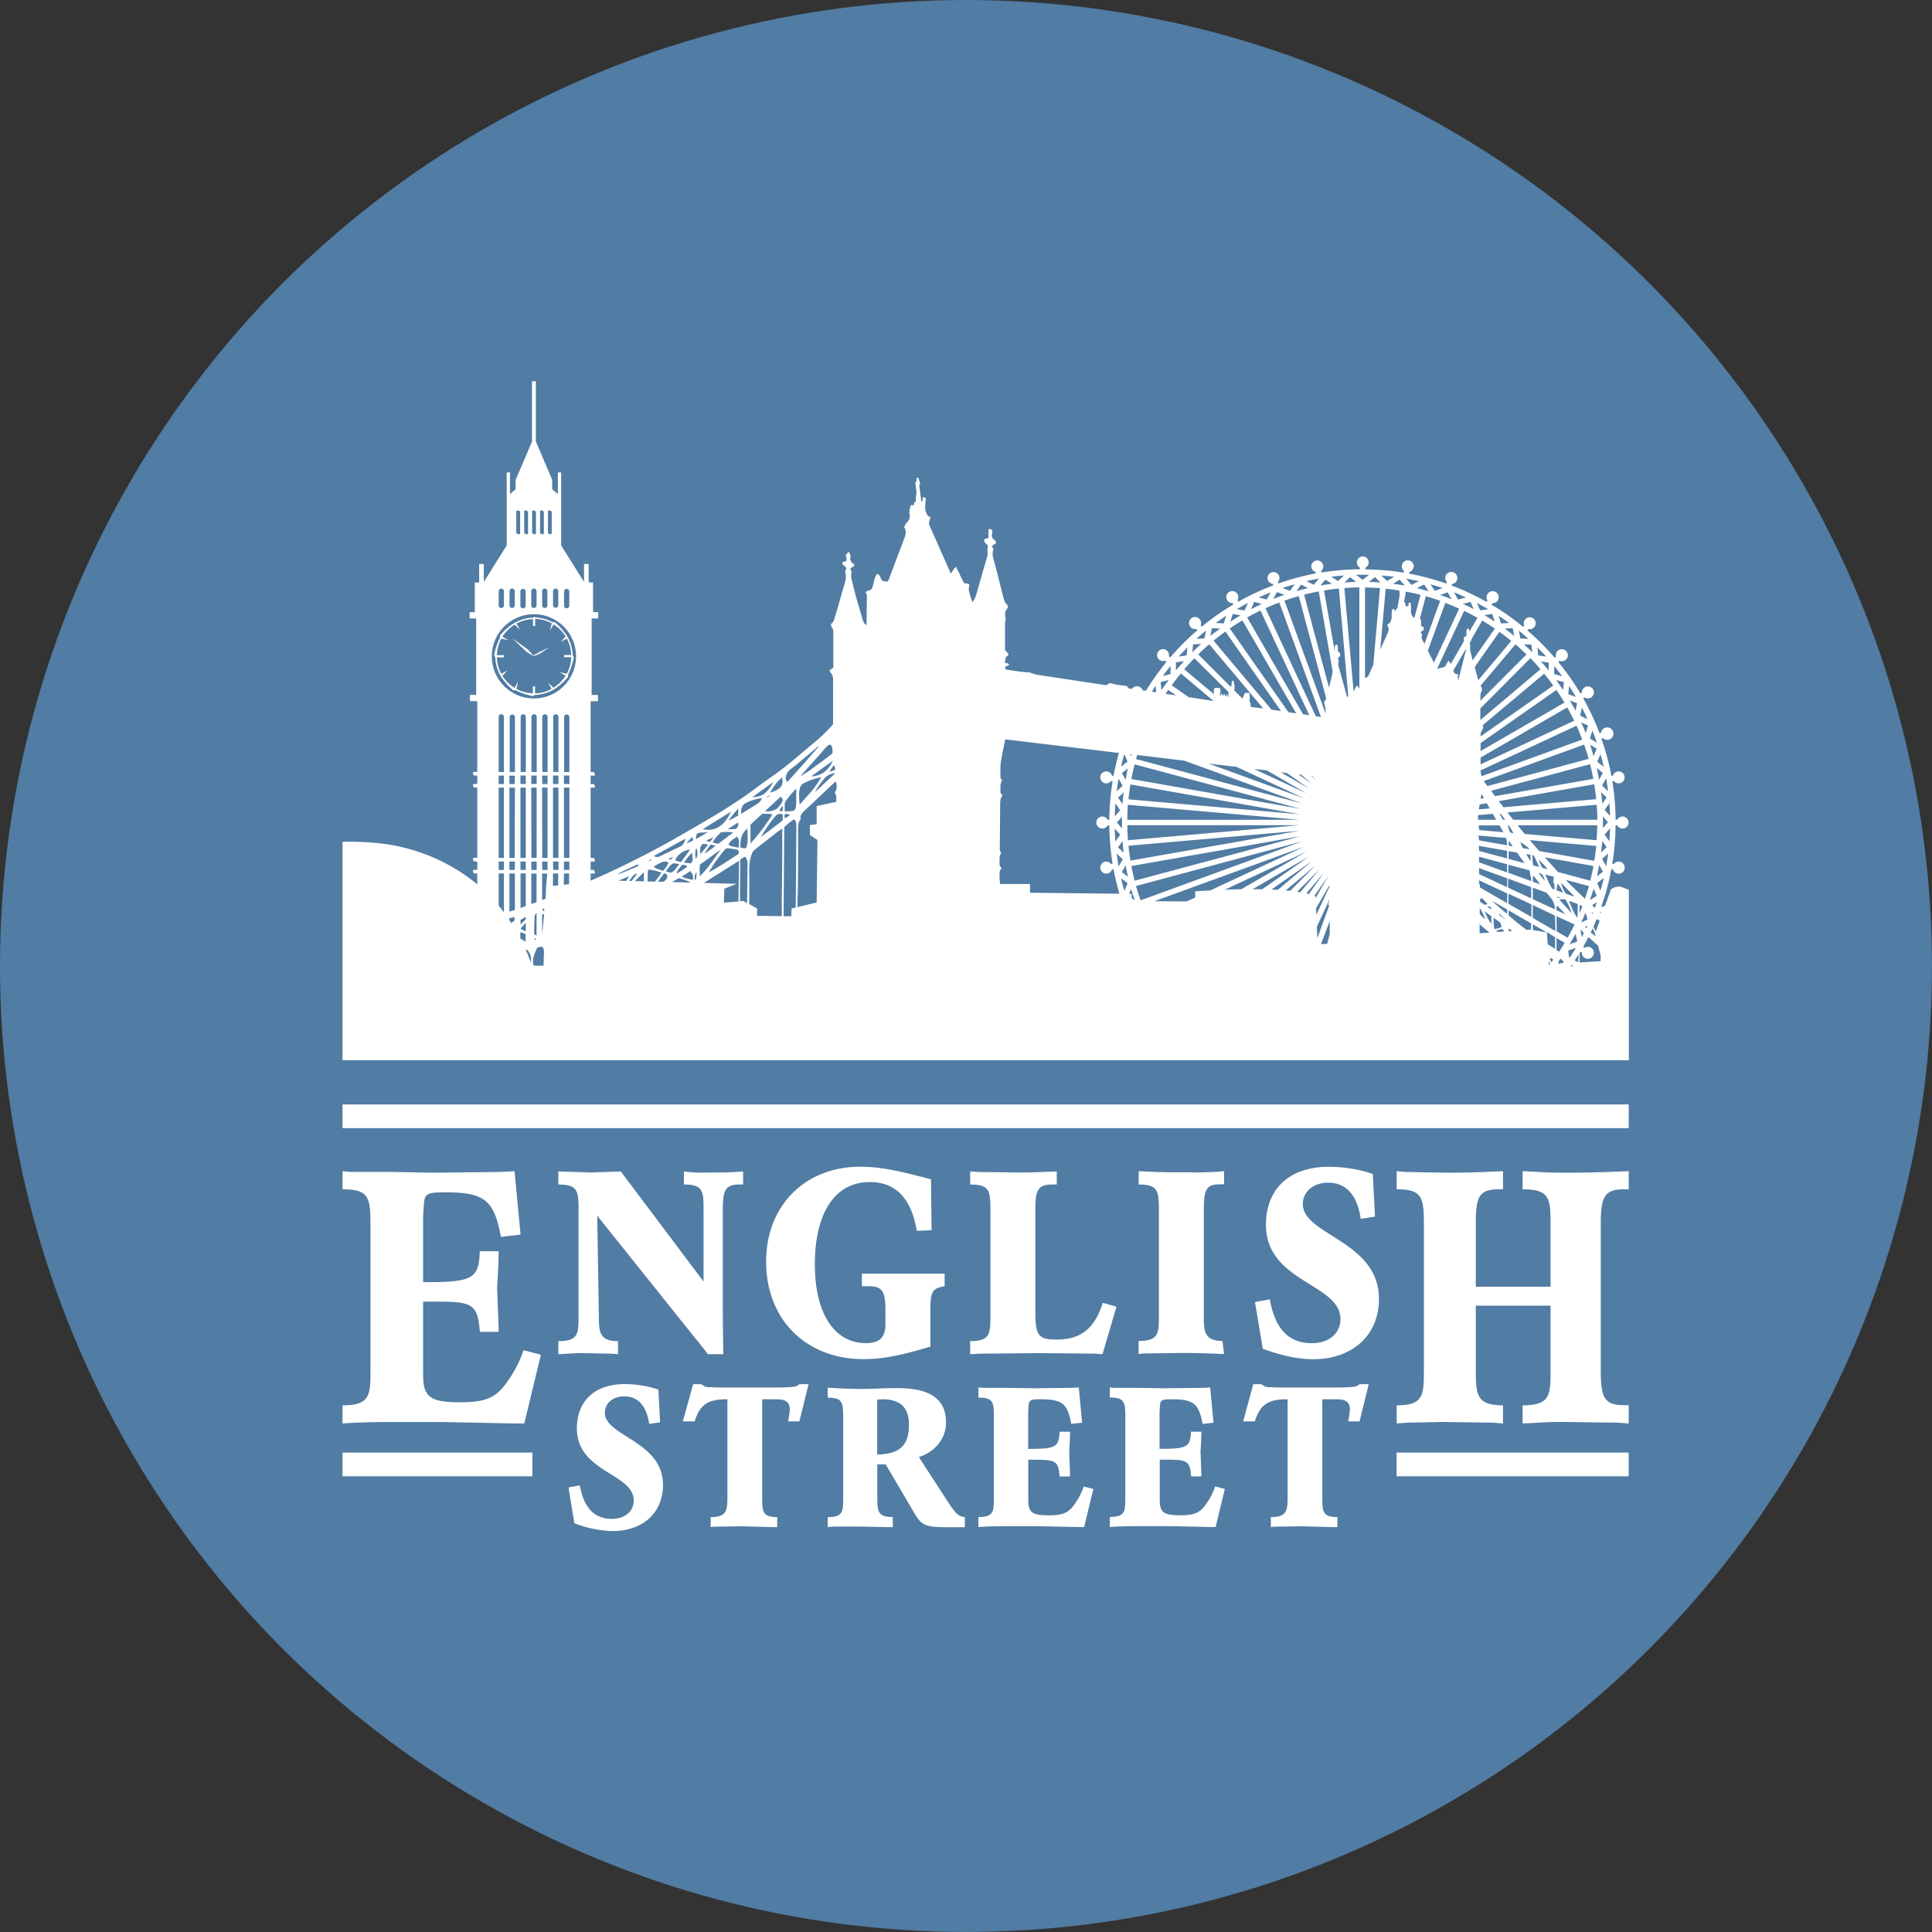 <?xml version="1.0" encoding="UTF-8"?> <svg xmlns="http://www.w3.org/2000/svg" viewBox="0 0 590.41 590.41"><rect x="0" y="0" width="590.41" height="590.41" fill="#333333" stroke="none"/> <defs> <style>.cls-1{fill:#517ca3;}.cls-2,.cls-3{fill:#fff;}.cls-3{fill-rule:evenodd;}</style> </defs> <title>Ресурс 1</title> <g id="Слой_2" data-name="Слой 2"> <g id="Слой_1-2" data-name="Слой 1"> <circle class="cls-1" cx="295.2" cy="295.2" r="295.2"></circle> <g id="Слой_1-2-2" data-name="Слой 1-2"> <g id="Слой_1-2-2-2" data-name="Слой 1-2-2"> <path class="cls-2" d="M152.39,276.79c.55.66,1.09,1.34,1.61,2V266.93h-1.61Zm3.28,4.43.57.86,1-.76v-1.13l-1.61.43Zm3.34,5.61,1.59.93v-2.38c-.54-.19-1.07-.35-1.59-.49Zm1.66,3.44q.84,1.89,1.59,3.84a6.36,6.36,0,0,0,0-1.51,4.66,4.66,0,0,0-1.15-2.34Zm5.43,4.82.15-4.56a3.91,3.91,0,0,0-.4-1.13,1.72,1.72,0,0,0-.9,0l-.74.19a15.16,15.16,0,0,0-1.08,2.6,5.21,5.21,0,0,0-.07,2.85,11.06,11.06,0,0,0,1.52.08Zm.65-20.48.12-3.65.37-4h-1.57v8.1Zm2.22-3.88,1.61-.17v-3.63H169Zm3.32-.35,1.61-.17v-3.28h-1.56ZM189,269.13l2.35.06a12.37,12.37,0,0,0,.86-1.39Zm3.2.08H193c.58-.68,1.17-1.44,1.76-2.28a2.2,2.2,0,0,0-1.34.74l-.85,1.11Zm1.81.05,2.76.07v-2.75c-.92.84-1.84,1.74-2.72,2.68Zm3.83.1,2.29.06a20.56,20.56,0,0,0,2-2.73,12.88,12.88,0,0,0-1.82-.59l-1.82-.38a.72.72,0,0,0-.52.71L197.9,269Zm3.21.09h1.73c.9-.67,1.42-1.28,1-2.28l-.85-.3a16.21,16.21,0,0,1-1.34,1.75Zm4.33.11,5.69.15a9.37,9.37,0,0,0-1.71-.76l-1.93-.59Zm9.74.26,10,.26-3.75,1.5-.18,4.24,4.48-.31q.11-8.58.19-12.48Zm11,5.59,1-.09,1.18.65.14-11.8a3.76,3.76,0,0,0-.67-2.38,4,4,0,0,0-.78.37l-.78.52Zm2.75.85,2.53,1.37-.06,2.25,7.57.09v-1.89c0-2.94,0-5.68.07-8.24l.07-8.2v-8.43A27,27,0,0,0,236.6,255l-2.26,1.78c-.85.62-2.07,1.58-3.68,2.89a2.69,2.69,0,0,0-.93,1.38,11.63,11.63,0,0,0-.67,2.78c-.07.72-.11,1.67-.11,2.86q.09,3.24,0,9.57ZM239.46,280h2.36l.07-2.37,1.29-.31.19-25.29a2.68,2.68,0,0,0-.67-1.67,17,17,0,0,0-1.56,1.11l-1.47,1.25Zm4.21-2.78,5.89-1.44.25-19.09-2.31-1.5v-3.06l2.06-.25v-5.55l6-1.29V243.9a3.08,3.08,0,0,0-.48-1.75,2.35,2.35,0,0,0,.59-1.64c0-.92,0-1.46-.41-1.63l-9.54,9a4.57,4.57,0,0,0-.9,1.11,2.36,2.36,0,0,0-.14,1.41,2.44,2.44,0,0,0-.64,1.23,9,9,0,0,0-.14,1.37q0,14.14-.08,18.19Zm214,7.6,2-.17-.47-.72a2.82,2.82,0,0,0-1,.15l-1,.41Zm-292-7.09.48.75c.14-.13.21-.27.14-.82Zm0,1.52v6.28l.62-6Zm-1.7,6.56V279a1.65,1.65,0,0,0-.61,1.1l-.11,2.71v2.67a1.4,1.4,0,0,0,.73.36Zm0-10.13v-8.73h-1.61v9.33Zm-1.57,4.76v0Zm-1.73,4.19V282c-.5.51-1,1.09-1.59,1.73a3.66,3.66,0,0,0,1.5.81Zm-1.59-17.68v10.52l1.59-.57v-10Zm-1.73,11.13V266.93h-1.68V278.6Zm5.82-64.64a12.87,12.87,0,1,0-12.87-12.91,12.87,12.87,0,0,0,12.87,12.91Zm-10.78,49.84v2.57H154v-2.57Zm0-22.58v21.48H154V240.68Zm0-3.67v2.57H154V237Zm0-17.94v16.84H154V219.07a.8.8,0,0,0-.8-.8h0a.8.8,0,0,0-.8.8h0Zm20,16.84H174V219.07a.81.81,0,0,0-1.61,0Zm1.61,3.67V237h-1.66v2.57Zm0,22.58V240.68h-1.66v21.48Zm0,3.67v-2.57h-1.66v2.57Zm-16.63-2.57h-1.7v2.57h1.61Zm0-22.58h-1.7v21.48h1.61Zm0-3.67h-1.7v2.57h1.61Zm0-1.1V219.07a.81.81,0,0,0-1.61,0v16.84Zm3.32,0V219.07a.79.79,0,0,0-.78-.8h0a.8.8,0,0,0-.8.8h0v16.84Zm3.34,0V219.07a.81.81,0,0,0-1.62,0v16.84Zm3.31,0V219.07a.8.8,0,0,0-.8-.8h0a.81.81,0,0,0-.81.79h0v16.85Zm1.73,29.92h1.6v-2.57H169Zm-8.4-2.57h-1.62v2.57h1.62Zm0-22.58h-1.62v21.48h1.62Zm0-1.1V237h-1.62v2.57Zm3.34,0V237h-1.65v2.57Zm1.7,0h1.61V237h-1.65Zm0,22.58h1.61V240.68h-1.65Zm0,3.67h1.61v-2.57h-1.65Zm-3.32-3.67H164V240.68h-1.65Zm1.62,1.1h-1.65v2.57H164Zm6.65-1.1V240.68H169v21.48Zm0-22.58V237H169v2.57Zm0-3.67V219.07a.82.82,0,0,0-.81-.8.8.8,0,0,0-.8.8h0v16.84Zm-11.71-73v-6.6c-.9-.59-1.17-.33-1.17,0v6.6c.89.6,1.14.3,1.14,0Zm9.66,0v-6.6c-.9-.59-1.16-.33-1.16,0v6.6c.87.6,1.13.3,1.13,0Zm-2.41,0v-6.6c-.91-.59-1.16-.33-1.16,0v6.6c.86.6,1.13.3,1.13,0Zm-2.41,0v-6.6c-.91-.59-1.17-.33-1.17,0v6.6c.87.6,1.14.3,1.14,0Zm-2.42,0v-6.6c-.9-.59-1.17-.33-1.17,0v6.6c.88.6,1.14.3,1.14,0Zm11,22.07a.81.81,0,1,0,1.61.18.54.54,0,0,0,0-.18v-4.33a.81.81,0,0,0-1.61,0ZM169,185a.81.81,0,0,0,1.61,0h0v-4.33a.8.8,0,0,0-.8-.8h0a.82.82,0,0,0-.81.8Zm-3.32,0a.8.8,0,0,0,.8.8.79.79,0,0,0,.8-.79h0v-4.33a.8.8,0,0,0-1.6,0Zm-3.33,0a.81.81,0,0,0,1.62,0h0v-4.33a.81.81,0,0,0-1.62,0Zm-3.32,0a.81.81,0,1,0,1.61.18.54.54,0,0,0,0-.18v-4.33a.81.81,0,0,0-1.61,0Zm-3.32,0a.8.8,0,1,0,1.6,0h0v-4.33a.8.8,0,0,0-1.6,0Zm-3.33,0a.8.8,0,0,0,.79.81h0A.81.81,0,0,0,154,185v-4.33a.8.8,0,0,0-.8-.8h0a.8.8,0,0,0-.8.8ZM452.2,277.51v1.82q.12.09.78.81a2.79,2.79,0,0,0,.89.75A14,14,0,0,0,452.2,277.51Zm20-8.28-.63-1.52a1.78,1.78,0,0,0-1.3-1,9.28,9.28,0,0,0,1.94,2.5Zm5.31,5.57a3,3,0,0,0-.93.19l3.71,4.12a16.9,16.9,0,0,0-.81-2.19l-1-2a3.72,3.72,0,0,0-1-.14ZM235.44,243a2.43,2.43,0,0,0-1.19.71C234.52,243.73,234.78,243.59,235.44,243Zm-2.6.9a14.21,14.21,0,0,0-5,1.55,2.24,2.24,0,0,0-1.15,1.34,6.62,6.62,0,0,0-.22,1.93l4.86-3A3.6,3.6,0,0,0,232.84,243.94Zm2.52-1.71a7,7,0,0,0,3.31-1.72,3.57,3.57,0,0,0,.29-2.89,16,16,0,0,0-2,2.11A16.83,16.83,0,0,0,235.36,242.23Zm-1.78.37a10.39,10.39,0,0,0,2.71-3.56l-6.35,4.6A7.06,7.06,0,0,0,233.58,242.6Zm-8.06,9.91a1.43,1.43,0,0,0,0-1.11l-3.19,2.11,2.53-.14A2.64,2.64,0,0,0,225.52,252.51Zm.08-3.27v-2.08a29.06,29.06,0,0,0-2.93,3.61,11.18,11.18,0,0,0,1.56-.75Zm13.62-4.73-.59-1.07-4.83,4.49a5.44,5.44,0,0,0,3.38-.6A6.07,6.07,0,0,0,239.22,244.51Zm-.14,3.42a1.14,1.14,0,0,0,.14-.75v-.89a2.28,2.28,0,0,0-.63.75l-.4.78a1.51,1.51,0,0,0,.89.09Zm.11,1a1.9,1.9,0,0,0-2.16.44,41.65,41.65,0,0,0-4.49,6.46l6.57-5a3.7,3.7,0,0,0,.11-1Zm-4.72-.19h-1.56L229.35,252v5.79a65.56,65.56,0,0,0,6.68-8.87,5.11,5.11,0,0,0-1.56-.21Zm-8.65,8-.59-1.08a14.9,14.9,0,0,1-1.52,1.08,3.12,3.12,0,0,0-1.08,1.48,4.89,4.89,0,0,0,1.52.56l1.56.3a5.28,5.28,0,0,0,.11-1.19Zm.45,2.26a3.46,3.46,0,0,0,1.74.22,9.52,9.52,0,0,0,.49-3l-.12-3a5.56,5.56,0,0,0-1.78,2.64,9.68,9.68,0,0,0-.33,3.12Zm-.6,2c.18-.35.2-.69-.22-1.23a8.76,8.76,0,0,0-1.37-.29l-1.38-.19a1.26,1.26,0,0,0-1.15.33,45.56,45.56,0,0,0-4.94,7c1.32-.7,2.85-1.6,4.61-2.71Zm-3.93-10.13a19.61,19.61,0,0,0,1.67-2.79l-8.69,5.35a9.56,9.56,0,0,0,2.38.18,6,6,0,0,0,2.11-.63,7.42,7.42,0,0,0,2.53-2.16Zm-3.68,5-2.34,1.07,1.23.41Zm2.16-1.41-1.34,1.41a10.7,10.7,0,0,0-1.12,1.63,7.81,7.81,0,0,0,1.79.37l4.49-3.41a8.38,8.38,0,0,0-2-.19,14,14,0,0,0-1.82.15Zm-3.16,5.27,1.6-1.23-1.41-.37a13.34,13.34,0,0,0-1.9,2.75,18,18,0,0,0,1.71-1.19Zm3.19-.08-6.35,4.61a19.24,19.24,0,0,0,0,3.56,40.37,40.37,0,0,0,3.38-4Zm-8.5-2.74a1,1,0,0,0-.26-1,5.3,5.3,0,0,0-.82.82l-.92,1a4.64,4.64,0,0,0,1.15-.41ZM212.9,255a3.37,3.37,0,0,0-.22,1.44l3.64-2.15-2.53.19a1.26,1.26,0,0,0-.89.48ZM214,259.1a8.53,8.53,0,0,0,0,1.89,17.31,17.31,0,0,0,1.19-1.38l1.19-1.44a3.33,3.33,0,0,0-1.68-.23,2.8,2.8,0,0,0-.7,1.12Zm-2.31,3.17a6.24,6.24,0,0,1-.11-1.67,9.93,9.93,0,0,0-1.38,1.37L209,263.61l2.11.22A1.83,1.83,0,0,0,211.67,262.27Zm1,.08a2.3,2.3,0,0,0,.45-1.41,4.1,4.1,0,0,0-.37-1.82,6.11,6.11,0,0,0-.15,3.23Zm-11.17-.6c2.42-1.19,4.56-2.21,6.42-3.08a2.11,2.11,0,0,0,1-1,6,6,0,0,0,.52-1.38l-9.62,5.27a1.5,1.5,0,0,0,.9.34,1.24,1.24,0,0,0,.71-.15Zm4.23.11a6.21,6.21,0,0,0-.82.3l-.74.41a1,1,0,0,0,.93,0,1.72,1.72,0,0,0,.57-.71Zm5.24-2.3a6.06,6.06,0,0,0-2.79,1.08,5.3,5.3,0,0,0-1.86,2.15,3.85,3.85,0,0,0,.71.41,8.59,8.59,0,0,0,1.11.19c.58-.8,1.53-2.07,2.76-3.83Zm39.35-31.51c-.2,0-.38,0-1,.63l-3.79,3.19c-1.53,1.29-2.81,2.33-3.86,3.12a3.84,3.84,0,0,0-1.41,1.89,2.13,2.13,0,0,0,.3,2.12c2.9-3.19,6-6.68,9.69-10.95Zm3.49-.52c-.59,0-1.16.54-1.78,1.26l-1.6,1.86-5.9,6.57a28.35,28.35,0,0,0,4.14-2.71c2.33-1.66,4.23-3.1,5.72-4.31v-1.37a2.36,2.36,0,0,0-.65-1.32Zm-5.9,14.36a27.37,27.37,0,0,0,3-4.38,22,22,0,0,0-5.28,1.82,2.47,2.47,0,0,0-1.26,1.75,9.8,9.8,0,0,0-.18,2.41l.15,2.41Zm0-4.64a6.83,6.83,0,0,0,4.08-1.41,8.56,8.56,0,0,0,2.49-3.37Zm5.49-.48a4.25,4.25,0,0,0-1.37,1,21.74,21.74,0,0,0-3,4.31l6.2-5.79a4.32,4.32,0,0,0-1.86.48Zm-13.1,6.46.07-.78a1,1,0,0,0-.1.78Zm3-2.23c-.79.82-1.43,1.53-1.93,2.12a20,20,0,0,0-1.59,2.19v2.6a8.39,8.39,0,0,0,2.78-.19,1.64,1.64,0,0,0,.63-1.11l.11-1.19V241Zm11.85-5.75a2.12,2.12,0,0,0-.3-1.41,9.58,9.58,0,0,0-1.34,2,6.1,6.1,0,0,0,1.61-.59Zm-14.56,14.4.82-.59a3.27,3.27,0,0,0-.82-.26,1.33,1.33,0,0,0-.74,0c-.1.17-.14.37-.07,1.22a1.88,1.88,0,0,0,.78-.37Zm-49.92,16.86,4.08-1.71a.91.91,0,0,0,.3-.71l-.86.37a5.92,5.92,0,0,0-.81.37l-2.31,1.08a13.43,13.43,0,0,0-2.27,1.22,2.69,2.69,0,0,0,.93-.26Zm8.46-3.83c-.22-.1-.42-.1-1,.49a1.75,1.75,0,0,0,1-.53Zm2.16,1.26a13,13,0,0,0-1.53.89,3.36,3.36,0,0,0,1.34.78,13.88,13.88,0,0,1,1.45.53,6.84,6.84,0,0,0,1.71-2.53,2.16,2.16,0,0,0-.78-.33h-.71Zm2.89,2.57.78.18a3.42,3.42,0,0,0,1.45-1.07c.5-.7.89-1.21,1.19-1.56l-1.86-.26a4.46,4.46,0,0,0-1.26,1.11c-.35.43-.69.88-1,1.34a1.63,1.63,0,0,0,.73.22Zm5.13-2.12-.86-.14a13.48,13.48,0,0,1-1,1.26,3.22,3.22,0,0,0-.7,1.48,28.35,28.35,0,0,0,3.27-2.15,1.39,1.39,0,0,0-.68-.49Zm2.08,2.49a1.23,1.23,0,0,1-.3-.74l-2.79,1.74a10.32,10.32,0,0,0,1.68.63l1.67.37a2,2,0,0,0,.14-.74,2.48,2.48,0,0,0-.37-1.3Zm.92,2.19a2.06,2.06,0,0,0,.52-1.34v-1.22a5.59,5.59,0,0,0-.52,1,6.11,6.11,0,0,0,0,1.48Zm-48.83,17.55a.53.53,0,0,0,0,.67C163.74,287.14,163.85,287,163.48,286.62Zm-4.43-4.11c.5-.44,1-.95,1.59-1.53v-.82c-.52.29-1,.6-1.59.95Zm322.5,7.14-2.32.85.2,1.94.29.15c.63-.92,1.24-1.91,1.83-2.9Zm1.36-5.56.47,2.27.66-1.27Zm2.2-1.24-.78.38.42.39a5,5,0,0,0,.36-.73Zm1.24-4.21.24.77.17-.41Zm1.62-2.92-1.47.91.87.78Zm2.1-7.38-2,1.54,1,2.29c.38-1.22.71-2.5,1-3.79Zm1.35-7.55-1.82,1.72,1.22,2.19c.23-1.26.43-2.56.6-3.88Zm.57-7.65-1.64,1.91,1.44,2.06c.1-1.27.17-2.6.2-3.93Zm-.2-7.66-1.44,2,1.64,1.9c0-1.29-.1-2.61-.2-3.93Zm-1-7.6-1.22,2.19,1.82,1.73c-.14-1.29-.34-2.59-.57-3.88Zm-1.71-7.37-1,2.29,2,1.53C489.78,233,489.45,231.72,489.08,230.51Zm-2.48-7.24-.75,2.37L488,227c-.43-1.3-.89-2.53-1.37-3.74Zm-3.22-7-.5,2.42,2.23,1.09c-.54-1.24-1.12-2.41-1.73-3.56Zm-3.89-6.59-.25,2.45,2.31.85c-.66-1.17-1.35-2.27-2.06-3.35Zm-4.55-6.17V206l2.39.61C476.56,205.51,475.76,204.51,474.94,203.51Zm-5.14-5.68.25,2.45,2.43.37C471.61,199.65,470.72,198.75,469.8,197.83Zm-5.68-5.14.49,2.41,2.45.13C466.06,194.36,465.12,193.51,464.12,192.69Zm-6.18-4.54.73,2.36,2.46-.13C460.09,189.61,459,188.87,457.94,188.15Zm-6.61-3.9,1,2.28,2.45-.38C453.67,185.51,452.49,184.86,451.33,184.25Zm-7-3.21,1.21,2.18,2.4-.63c-1.16-.55-2.36-1.08-3.58-1.55Zm-7.26-2.48,1.42,2,2.34-.87c-1.16-.38-2.46-.77-3.73-1.13Zm-7.4-1.73,1.63,1.9,2.25-1.11C432.22,177.32,430.93,177.06,429.67,176.83Zm-7.61-1,1.82,1.73,2.13-1.33c-1.34-.13-2.68-.26-4-.36Zm-7.67-.19,2,1.55,2-1.55Zm-7.64.59,2.13,1.33,1.79-1.69c-1.35.1-2.66.23-4,.4Zm-7.54,1.35,2.24,1.11,1.64-1.9c-1.36.27-2.65.53-3.93.83Zm-7.36,2.12,2.34.87,1.42-2c-1.32.35-2.57.74-3.81,1.17Zm-7.18,2.89,2.41.62,1.2-2.17C387.08,181.51,385.88,182,384.67,182.59Zm-6.77,3.56,2.44.38,1-2.28c-1.17.6-2.3,1.26-3.42,1.9Zm-6.39,4.23,2.46.12.73-2.35c-1,.71-2.13,1.46-3.17,2.23Zm-5.93,4.84,2.45-.12.5-2.41c-1,.82-2,1.66-2.93,2.53Zm-5.42,5.42,2.43-.36.25-2.45c-.9.91-1.79,1.85-2.66,2.81Zm-4.85,5.94,2.39-.61v-2.46c-.8,1-1.6,2-2.37,3.07Zm-2,5-.2-2c-.38.59-.76,1.17-1.13,1.77Zm3.72-3.76-2.36.64.24,2.41c.74-1,1.44-2,2.16-3Zm4.71-5.77-2.4.37v2.42c.84-.95,1.64-1.88,2.46-2.79Zm5.26-5.26-2.42.12-.24,2.41c.92-.86,1.81-1.71,2.72-2.53Zm5.76-4.71-2.41-.12-.49,2.37q1.5-1.15,3-2.25ZM379,188l-2.29-.37L376,190c1-.68,2-1.32,3.07-1.94Zm6.59-3.46-2.33-.6-.94,2.21c1.13-.56,2.22-1.1,3.33-1.61Zm6.9-2.77-2.24-.83-1.16,2.09c1.18-.45,2.31-.87,3.46-1.26Zm7.22-2.05-2.13-1.06-1.36,2C397.31,180.32,398.48,180,399.67,179.75Zm7.33-1.32-2-1.26-1.55,1.8c1.14-.21,2.33-.39,3.53-.54Zm7.42-.57-1.87-1.45L410.83,178c1.17-.09,2.37-.15,3.57-.18Zm7.45.18-1.72-1.63-1.87,1.45c1.18,0,2.39.09,3.57.18Zm7.39.93-1.59-1.8-2,1.26c1.21.15,2.39.33,3.57.54Zm7.26,1.68-1.36-2L433,179.71c1.15.31,2.32.61,3.47.94Zm7,2.41L442.37,181l-2.25.83c1.13.39,2.26.82,3.38,1.26Zm6.77,3.12-.94-2.21-2.33.6c1.09.51,2.18,1,3.25,1.61Zm6.42,3.79-.72-2.31-2.38.37c1,.62,2.06,1.27,3.08,1.94Zm6,4.41-.48-2.37-2.42.12q1.47,1.1,2.88,2.25Zm5.52,5L468,197l-2.32-.12c.89.81,1.78,1.66,2.64,2.52Zm5,5.52v-2.39l-2.4-.36c.79.86,1.6,1.79,2.38,2.74Zm4.41,6,.25-2.4-2.35-.61c.71,1,1.4,2,2.08,3Zm3.79,6.4.48-2.36-2.24-.85c.63,1,1.22,2.11,1.79,3.19Zm3.11,6.75.72-2.29-2.15-1a29.52,29.52,0,0,1,1.41,3.27Zm2.42,7,.94-2.19-2-1.26c.34,1.15.72,2.3,1,3.46Zm1.69,7.24,1.15-2.07-1.88-1.46c.25,1.18.49,2.36.7,3.54Zm.94,7.38,1.36-1.94-1.72-1.63c.14,1.19.27,2.38.39,3.58Zm.19,7.45,1.55-1.8-1.52-1.81v3.62Zm-.55,7.43,1.72-1.64L489.67,257c-.14,1.2-.26,2.4-.41,3.58Zm-1.31,7.34,1.88-1.46-1.13-2.06c-.21,1.14-.45,2.36-.72,3.53Zm-2,7.16,2-1.26L487,271.6c-.36,1.17-.74,2.32-1.13,3.46Zm-2.52,6.8,1.66-.81a9.43,9.43,0,0,0-.6-2.07c-.4,1-.81,1.93-1.25,2.87Zm-3.7,6.72,2.26-.83-.49-2.36c-.63,1.13-1.23,2.13-1.85,3.2Zm-3.4,6,1.63-.42a10,10,0,0,0-1.08-1.17l-.52.75a4.4,4.4,0,0,0-.1.88ZM359.42,212.51,357,210.84c-.27.4-.54.79-.8,1.2l1.58.22Zm2.46-8,9.1,7.64v.08a3.41,3.41,0,0,1-.12,2h0l-10-8.43q-1.44,1.77-2.79,3.63l5.15,3.61,7.68,1.19h0a3.41,3.41,0,0,0,.12-2v-.08a3.43,3.43,0,0,1,.09-1.85,2.83,2.83,0,0,1,1.63,0,1.4,1.4,0,0,1,.19,1.19,4.18,4.18,0,0,0-.15,1.11c.15,0,.21-.15.41-.67.15,0,.23.15.45.78.07,0,.11-.17.37-.66.17,0,.26.17.48.85.12,0,.17-.16.41-.71.1,0,.16.22.48.89a.85.85,0,0,0,0-.7.67.67,0,0,1,.18-.76L365,201.17C363.92,202.26,362.89,203.38,361.88,204.51Zm24.14,12-16.48-19.62c-1.15,1-2.27,2-3.36,3.08l9.9,9.9q.1-.17.3-.42v-.78a.7.7,0,0,1,.48-.7,2.76,2.76,0,0,1,.3,1.19,3.07,3.07,0,0,1,0,1.7v.1l2,2v-.06c.08,0,.13.1.22.31l.29.3.72-1.67a4.61,4.61,0,0,1,.82-.11,1.44,1.44,0,0,1,.71.18v1.6a2.31,2.31,0,0,0-.08.78,1.9,1.9,0,0,1,.3.74l.11,1Zm5.47.8-17-24.31q-1.86,1.33-3.63,2.79l17.7,21.08,2.92.43Zm4.62.68-16.44-28.41c-1.33.79-2.62,1.62-3.86,2.47l17.94,25.61Zm4,.59-14.92-32c-1.38.67-2.73,1.37-4.06,2.12l17.08,29.58Zm3.57.54-12.73-35c-1.44.55-2.85,1.13-4.23,1.76l15.38,33Zm1.59-5.72-8.37-31.23c-1.48.41-2.94.87-4.37,1.38l12.59,34.58a10.31,10.31,0,0,0-.07-1.24,7.61,7.61,0,0,0-.48-2.3,3.86,3.86,0,0,0,.7-1.08Zm2-8.14L403,180.74c-1.51.28-3,.61-4.47,1l7.6,28.37.52-2Zm4.75,7.43-2.87-32.84c-1.53.15-3,.35-4.54.6l3.26,18.49h.06l-.07-1a1.08,1.08,0,0,1,.52-1c.37.2.54.55.44,1.64,0,.24,0,.45.64,1a1.33,1.33,0,0,1,0,1,5.42,5.42,0,0,0-.67.6,1,1,0,0,1,.3.7l-.11.86a2.67,2.67,0,0,0,.08.85l2.61,9.47a1.61,1.61,0,0,1,.43-.35Zm3.39-2.08v-31.1c-1.54,0-3.07.08-4.58.2l2.84,31.7c.07-.14.13-.28.2-.43a5.52,5.52,0,0,1,.8-1.47c.2.11.34.3.82,1.12Zm4.26-7.45,2.05-23.43c-1.51-.12-3-.18-4.58-.2v27.59l.27-.08a1,1,0,0,0,.67-.33Zm7.42-17.65.67-3.82a6.87,6.87,0,0,0-.14-1v-.24c-1.37-.22-2.76-.4-4.16-.54l-1.66,18.6,2.25-5a4.13,4.13,0,0,0,.34-1.15,2.62,2.62,0,0,0-.48-1.34c.07-.12.22-.23.81-.67a3.48,3.48,0,0,0,.56-2.22c0-1.19,0-2,.67-2.12.12.1.13.22.33.89,0-.17,0-.32.71-1Zm5.12,3.35,1.89-7.08c-1.47-.38-3-.71-4.47-1l-.54,3.06.42.69c.05.07,0,.19,0,.71h.86c.09-.1.11-.25,0-.9l.7-.22a9.08,9.08,0,0,1,.11,2.27,2.85,2.85,0,0,0,.71,2.22Zm3.09,7.92,4.8-13.18c-1.44-.51-2.89-1-4.37-1.38L433.91,189a1.23,1.23,0,0,1,.39,1v1.26c.05.08.18.13.67.34a1,1,0,0,1,0,1,3.68,3.68,0,0,1-.75.48c-.07.15,0,.31.41.93a1.27,1.27,0,0,0-.18.89,2.59,2.59,0,0,0,.33.85Zm2.89,5.73L445.91,186c-1.38-.63-2.79-1.21-4.23-1.76l-5.34,14.62Zm5.13.44,4.1-7.1a1.86,1.86,0,0,1,0-1.19l.7-.3a6.32,6.32,0,0,0,0-1.23,1.21,1.21,0,0,1,.55-1.15,1.93,1.93,0,0,1,.37.71v.36l2.46-4.26c-1.33-.75-2.69-1.45-4.06-2.12l-8.2,17.58.07.09,1.15-.26a7.56,7.56,0,0,0,1.16-.4,5.28,5.28,0,0,0,.52-.93,2.11,2.11,0,0,1,.63-.82,7,7,0,0,1,.55,1Zm4.65-4.67-3.85,6.66a6,6,0,0,0,.39.81,3.32,3.32,0,0,0,1.15.34l-.15.78a2.13,2.13,0,0,0,.15,1l2.19-8.68a3.34,3.34,0,0,0,.12-1Zm2.06,3.51,6.79-9.69c-1.26-.86-2.54-1.68-3.86-2.47l-3.18,5.51a2.63,2.63,0,0,1-.59,1.15c-.07.1,0,.26.15,1.08a2.08,2.08,0,0,0-.11.89l.15.92c.16.68.37,1.55.65,2.56Zm1.71,6.09,10.08-12c-1.17-1-2.37-1.9-3.62-2.79l-7.53,10.75Zm.64,6.26L466.49,200c-1.09-1.07-2.21-2.11-3.38-3.1l-10.69,12.69a2.34,2.34,0,0,0,.37.45,2,2,0,0,1-.12,1.43,2.66,2.66,0,0,0-.26,1.27Zm0,5.89,18.39-15.52c-1-1.15-2-2.28-3.09-3.37l-15.3,15.37Zm.08,5,22.21-15.52q-1.32-1.86-2.79-3.63L453,221.71l.29.22a2.39,2.39,0,0,1-.3,1.11l-.48.89Zm0,4.49,25.63-14.81c-.79-1.33-1.62-2.62-2.47-3.86l-23.16,16.22Zm0,4.06,28.59-13.33c-.66-1.38-1.37-2.74-2.12-4.06l-26.47,15.32Zm.29,3.62L483.53,226c-.55-1.43-1.13-2.84-1.76-4.23l-29.31,13.67a6.81,6.81,0,0,0,.29,1.74Zm1.82,3,30.91-8.29c-.41-1.47-.87-2.93-1.38-4.37L453.44,238.7a8.14,8.14,0,0,0,.76,1.06l.37.46Zm2.33,3.1,30-5.29c-.28-1.5-.61-3-1-4.47l-30.23,8.12,1.23,1.66Zm-4.45.79,1-.17v-.08l-.71-1.19Zm7,2.6,28.34-2.47c-.15-1.53-.35-3-.6-4.55L458,244.82Zm-7.53.66,3.34-.29-.93-1.59-2.17.38Zm10.49,3.16h25.73c0-1.54-.08-3.06-.2-4.58l-27.27,2.37Zm-3.07,0h.56a3.59,3.59,0,0,0-.43-.73,8,8,0,0,0-1.13-1.26h-.13A13.57,13.57,0,0,0,459,250Zm-7.67,0h5.56l-.94-1.62-.11-.18-4.47.39C451.67,249.57,451.67,250,451.67,250.51Zm14.23,4.34,22,1.92c.12-1.51.18-3,.2-4.57H463.76l2.17,2.63Zm-4.23-.34.84.08h0l-1.36-2.3h-.28a5.07,5.07,0,0,0,.38,1.59,3,3,0,0,0,.45.66Zm-9.72-.85,7.49.66c-.06-.11-.12-.23-.19-.34l-1-1.74h-6.42c.06.42.14.83.23,1.22l-.08.18Zm12.94,2.83h-.22l.24.07Zm5.43,3.57,16.88,3c.25-1.5.45-3,.6-4.54l-20.35-1.78c1,1.07,1.93,2.19,2.9,3.3Zm-5-.89,2.11.37a2.17,2.17,0,0,0-.32-.36,7.6,7.6,0,0,0-1.19-1l-1.34-.85a19.32,19.32,0,0,0,.75,1.82Zm-4.26-.75,1.23.22-1.2-1.76ZM452,256.81l8.55,1.51a8.21,8.21,0,0,0-.32-2.25l-8.42-.73a3.4,3.4,0,0,0,.09.64,7.5,7.5,0,0,1,.11.81Zm15.72,4.43-1.35-.24q.6,1,1.35,2.16Zm8.5,5.27,9.75,2.62c.38-1.48.71-3,1-4.48L472.1,262l1.12,1.25C474.19,264.37,475.17,265.45,476.17,266.51Zm-4.89-1.31,1.61.44a14.31,14.31,0,0,0-1.13-1.34c-.89-.92-1.41-1.48-1.55-1.67a10.66,10.66,0,0,0,.55,1.59Zm-2.79-.74,1.85.49-.8-1.73c-.3-.66-.59-1.25-.88-1.79l-.41-.07a17.61,17.61,0,0,0,.24,3.08Zm-7.55-2,4.93,1.32c-.59-.77-1.21-1.64-1.87-2.61l-.4-.6-2.6-.46Zm-9-2.42,8.57,2.3V260l-8.61-1.51Zm32.36,14.63c.44-1.28.85-2.57,1.21-3.89l-7.08-1.89c1.93,2,3.88,3.89,5.84,5.73Zm-5.91-1.61,2.33.85.28-.08-2-2c-.07,0-.71-.74-1.93-2.08a7.55,7.55,0,0,0,.71,2.23,10.87,10.87,0,0,0,.58,1Zm-2.82-1,2.05.74A12.29,12.29,0,0,0,476,270Zm-1.3-.48.71.26V271a2.42,2.42,0,0,0-.4-1.52,3.87,3.87,0,0,0,.14-1.55l-2.54-.68,1.1,2.52c.33.61.65,1.22,1,1.75Zm-5.89-2.14,2.25.82-1.58-2.09a2.62,2.62,0,0,0-.67-.52Zm-7.5-2.73,7,2.55a13.46,13.46,0,0,0-.18-1.54c-.17-.76-.28-1.35-.33-1.74h0l-6.44-1.72Zm-8.94-3.2,8.58,3.12v-2.52l-8.58-2.3Zm25.13,10.93-1.28-.46.09.29a5.67,5.67,0,0,0,1,.18Zm5.57,4.67c.28-.68.55-1.36.82-2l-.24-.39-.48-.17a15.71,15.71,0,0,0-.1,2.47Zm-.62,1.44v-.07l.07-2.8v-1.41l-2.67-1,1,2.5a14.06,14.06,0,0,0,1.57,2.71Zm-6.4-2.4,2.7,1.27-2-2.18a1.47,1.47,0,0,0-.7-.41Zm-7.24-3.37,6.72,3.13v-.11a5.23,5.23,0,0,0-1.3-3.49c-.36-.43-.78-.93-1.24-1.51l-4.18-1.52Zm-7.51-3.5,7,3.27V271.1l-7.05-2.59v2.67Zm-8.94-4.17,8.6,4v-2.7L452,265.29V267Zm23.74,17.53,3.34,1.93c.75-1.33,1.46-2.69,2.12-4.06L475.67,280Zm-7.29-4.13,6.87,4v-.6l-.1-4.09-6.8-3.26Zm-7.44-4.29,7,4v-3.84l-7-3.26c-.07,1,0,2.05,0,3Zm-8.71-5,8.31,4.79v-3l-8.63-4v.31a7.15,7.15,0,0,0,.26,1.22,1.88,1.88,0,0,1,0,.58Zm8.31,6.74-4.62-2.67.28.27c1.54,1.41,3,2.66,4.34,3.75Zm7.35,4.25-6.91-4c0,.5,0,1,0,1.5q2.52,2.28,5.49,4.47l1.3-.1Zm4.76,2.74-4.27-2.46v1.7Zm2.61,1.51-2.59-1.63.26,3.74,2.26,1.39v-3.65Zm1.11,4.43c.6-.91,1.18-1.84,1.75-2.78l-2.5-1.44v3.74a3.52,3.52,0,0,1,.72.38Zm-1.54.51.25.17Zm-16.66-11.72,2.15,1.5-2.3-2ZM454.39,277l1.32.93a7.09,7.09,0,0,0-.14-.78,3.2,3.2,0,0,0-1.15-.15Zm-2.14-1.5,1.42,1a3,3,0,0,0,.93-.24c-.44-.49-.79-.85-1-1.08a2.91,2.91,0,0,0-1.11-.78c.05.13,0,.28-.26.9Zm3.54,4.54-2.12-1.56.42,1a14,14,0,0,0,1.71,2.89,16.42,16.42,0,0,1,0-2.43Zm2.58,1.81-1.93-1.37v.74a16,16,0,0,0,.23,2.68,5.16,5.16,0,0,0,1.11-.19,7.75,7.75,0,0,0,1.15-.48,11.26,11.26,0,0,0-.59-1.49Zm3.77,2.64-1.09-.77v.87Zm11.24,7.87-.18-.13v.16Zm.72,1.7.58-.79-.7-.49-.37.26a4.17,4.17,0,0,0,.46.92Zm-.71.94.39-.51c-.15-.22-.3-.44-.47-.65Zm6.93-.11-.28.4h.77Zm2.09-3.23c-.38.62-.77,1.23-1.17,1.84l1.06.57.11-2Zm3-5.29c-.52,1-1.05,2-1.6,3l.43.25a1.84,1.84,0,1,1-.55,2.55,1.9,1.9,0,0,1-.29-1.09l-.44-.25-.23.39v2.9l6.42-.39V292l-.77-3Zm1.27-2.64c-.18.4-.37.8-.56,1.2a15.34,15.34,0,0,0,1.49,1.17,6.55,6.55,0,0,0-.78-2.08Zm1.18-2.68c-.29.7-.59,1.4-.9,2.09.12.3.26.65.43,1l.27.56,1.18-3.27a1.19,1.19,0,0,0-1-.48Zm.3-.74v.17h.13Zm1.19-1.12a1.53,1.53,0,0,1-.08-.37l-.46-.17v.06ZM431.94,173.39a1.82,1.82,0,0,1-1.27,1.43l-.09.47A77.43,77.43,0,0,1,442,178.35l.16-.45a1.85,1.85,0,0,1,2.7-2.53,1.86,1.86,0,0,1-.08,2.62h0a1.78,1.78,0,0,1-1,.48l-.17.46a76.43,76.43,0,0,1,10.69,5l.25-.43a1.87,1.87,0,0,1,0-1.91,1.84,1.84,0,1,1,1.5,2.75l-.25.44a77.22,77.22,0,0,1,9.66,6.78l.33-.4a1.83,1.83,0,1,1,2.39,1,1.88,1.88,0,0,1-1.1.09l-.33.39a78.37,78.37,0,0,1,8.35,8.35l.39-.34a1.84,1.84,0,1,1,2.21,1.38h0a1.76,1.76,0,0,1-1.11-.09l-.4.34a77.85,77.85,0,0,1,6.78,9.65l.44-.25a1.84,1.84,0,1,1,1.92,1.75,1.8,1.8,0,0,1-1.08-.29l-.43.25a77,77,0,0,1,5,10.69l.46-.16a1.9,1.9,0,1,1,1.62,2.15,1.92,1.92,0,0,1-1.08-.54l-.45.17a75.22,75.22,0,0,1,3.06,11.4l.47-.08a1.81,1.81,0,0,1,1.43-1.26,1.83,1.83,0,1,1-1.14,2.92l-.47.08a75.93,75.93,0,0,1,1,11.75h.49A1.84,1.84,0,1,1,495,253a1.87,1.87,0,0,1-.8-.8h-.49a76,76,0,0,1-1,11.76l.47.08a1.85,1.85,0,1,1,.37,2.59,1.88,1.88,0,0,1-.66-.93l-.47-.08a74.59,74.59,0,0,1-3.06,11.4l.45.17a1.76,1.76,0,0,1,.67-.4l1.81-5a4,4,0,0,1,3-.81l2.48.94V324H104.67V257.25s10.11-.38,18.24,1.65a56.75,56.75,0,0,1,22.94,11.33v-3.3h-1c-.55-.85-.3-1.1,0-1.1h1v-2.57h-1c-.55-.85-.3-1.1,0-1.1h1V240.68h-1c-.55-.85-.3-1.1,0-1.1h1V237h-1c-.55-.85-.3-1.1,0-1.1h1V214.27H143.6v-1.91h1.92V189h-2v-1.91h1.58V178h1.33v-5.66h1.42v5.49l7-11.15v-22.3h1V151l1.73-1.5v-2.88l5-11.67V116.51h1.17v18.38l5,11.74v2.88l1.73,1.47v-6.6h1v22.3l7,11.15v-5.49h1.42V178h1.33v9.07h1.58V189h-2v23.38h1.92v1.91h-2.24v21.64h1c.55.85.3,1.1,0,1.1h-1v2.57h1c.55.85.3,1.1,0,1.1h-1v21.48h1c.55.85.3,1.1,0,1.1h-1v2.57h1c.55.86.3,1.1,0,1.1h-1v2.18l3.64-1.6A282.09,282.09,0,0,0,210,254.11q6.48-3.72,10.21-6,5.53-3.42,9.84-6.57,2.67-2,7.09-5.13c1.39-1,2.91-2.14,4.57-3.52l6.68-5.61c1.31-1.09,2.38-2,3.19-2.82a34.29,34.29,0,0,0,3-3.15V208.79a11.21,11.21,0,0,0,0-1.42,2.77,2.77,0,0,0-.78-1.86,1,1,0,0,1-.22-.74l1.08-.71v-11a1.83,1.83,0,0,0-.34-1.15,1.27,1.27,0,0,1-.26-1.34,2,2,0,0,0,.75-.93l.37-1.22q1.53-5,2.19-7.65a28,28,0,0,0,.89-3,5.52,5.52,0,0,0,0-3.12l.37-1a2.53,2.53,0,0,0-1.23-1.14l.15-.78a5.77,5.77,0,0,1,1.08-.23,2.94,2.94,0,0,0-.19-1.78l.86-1.11c.17.12.31.32.63,1.19l-.11,1.29.48.86a2.83,2.83,0,0,0,.71.37v.7a6,6,0,0,0-1.12.67,1.37,1.37,0,0,0,.41,1,4.3,4.3,0,0,0,0,2.56l1.05,4.26,2.22,7.65a6.66,6.66,0,0,0,.38,1,1.54,1.54,0,0,0,.85.85l.11-7.38a10.59,10.59,0,0,0,0-1.38,2.28,2.28,0,0,0-.41-1.3,2.89,2.89,0,0,1,1-.48,1.57,1.57,0,0,0,.93-.55,16.4,16.4,0,0,0,.67-2.27,5.85,5.85,0,0,1,.93-2.3,1.76,1.76,0,0,1,1,1,3.63,3.63,0,0,0,.67,1.16l1.52.22a2.91,2.91,0,0,0,.6-1.22l4.64-12.29a4.75,4.75,0,0,0,.33-1.59,2.5,2.5,0,0,0-.52-1.53l.41-.78a2.24,2.24,0,0,1,.48-.7,2.53,2.53,0,0,0,.75-2.67,3,3,0,0,1,.07-1.08,4.77,4.77,0,0,1,.41-1.52,1.79,1.79,0,0,0,1-.08l-.07-.66c.4-.2.58-.43.56-.67a3.75,3.75,0,0,1,0-.67l.11-1a4.69,4.69,0,0,0,0-1.67c-.1-.42-.08-.83-.22-1.67-.13-.17-.19-.32.33-1v-.67c0-.3.14-.51.71,0a4.48,4.48,0,0,0,.26,1.08c.15.2.23.36-.15,1.11l.59,4.31v.74l.52-.74V152c.1-.13.24-.2.89.29l-.22,2.65a4.75,4.75,0,0,0,.86,2.68l.85.52a5.18,5.18,0,0,0-.52,1.63,3.2,3.2,0,0,0,.45,1.45l6.2,14a4.55,4.55,0,0,0,.74-1,3.71,3.71,0,0,1,.85-1c.33.57.76,1.43,1.3,2.6.38.84.81,1.67,1.27,2.47h.81l.75.33a5.44,5.44,0,0,0-.19,1.75,20,20,0,0,0,1.15,3.64,5.66,5.66,0,0,0,.71-1.27,10.37,10.37,0,0,0,.47-1.25q2.1-7.38,3.19-11.06a4.65,4.65,0,0,0,.23-1.34,7.91,7.91,0,0,1,0-1.82c.06-.11.1-.22,0-.67a3.68,3.68,0,0,1-1-1.11.61.61,0,0,1,.22-.82,7.5,7.5,0,0,1,.93-.15,2.26,2.26,0,0,0,.11-1v-1.6c.1-.27.26-.43,1-.07a2.17,2.17,0,0,1,.15,1.18,1.56,1.56,0,0,0,.74,2,1,1,0,0,1,.37,1c-.1.1-.29.16-1.19.82a1.11,1.11,0,0,0,.49.85,4.08,4.08,0,0,0-.19,2.49q1.11,4.18,3.23,12.58a4.2,4.2,0,0,0,.93,1.86,1.08,1.08,0,0,1,.37.7.91.91,0,0,1-.26.74,2.65,2.65,0,0,0-.56,1.27,5.81,5.81,0,0,0,.19,1.81,6.09,6.09,0,0,0-.22,1.75v7.71c.1.15.3.36,1.08,1.26,0,.23-.12.42-.89,1a2.08,2.08,0,0,1-.15.86,1,1,0,0,0,.08.93,1.26,1.26,0,0,1,1.22.48l-1.3.63.15.82,3.64.55a33.53,33.53,0,0,0,3.74.34,10.38,10.38,0,0,0,3.08.85l20.35,3.08.71-.52a1.17,1.17,0,0,1,.78-.07,12.55,12.55,0,0,0,2.34.52l2.19.26c.17,0,.31.17.78.78l1,.14a1.83,1.83,0,0,1,2.43-.55,1.8,1.8,0,0,1,.82,1l1,.14a80.07,80.07,0,0,1,6.33-8.89l-.4-.34a1.82,1.82,0,1,1,1.09-1.29l.39.34a78.37,78.37,0,0,1,8.35-8.35l-.34-.39A1.84,1.84,0,1,1,367,190h0a1.76,1.76,0,0,1-.09,1.11l.34.4a77.22,77.22,0,0,1,9.66-6.78l-.25-.44a1.83,1.83,0,1,1,1.5-2.75,1.87,1.87,0,0,1,0,1.91l.25.43a77,77,0,0,1,10.69-5l-.17-.46a1.81,1.81,0,0,1-1.49-1.19,1.83,1.83,0,0,1,3.45-1.22,1.8,1.8,0,0,1-.37,1.84l.16.45a77.64,77.64,0,0,1,11.4-3.06l-.08-.47a1.87,1.87,0,0,1-1.26-1.43,1.83,1.83,0,1,1,3,1.15l.08.47a78.66,78.66,0,0,1,11.77-1v-.47a1.83,1.83,0,0,1,1.68-3.25,1.84,1.84,0,0,1,.79,2.47,1.86,1.86,0,0,1-.79.78V174A78.53,78.53,0,0,1,429,175l.09-.47a1.82,1.82,0,0,1-.33-2.56,1.82,1.82,0,0,1,3.25,1.42Zm-89.36,60.89,2-1.53-1-2.29C343.21,231.72,342.88,233,342.58,234.28Zm-1.34,7.56,1.82-1.73-1.22-2.19C341.61,239.21,341.41,240.51,341.24,241.84Zm-.57,7.67,1.64-1.91-1.44-2.09C340.77,246.83,340.67,248.15,340.67,249.51Zm.2,7.66,1.44-2.06-1.64-1.93c0,1.33.1,2.66.2,4Zm1,7.6,1.22-2.19-1.82-1.73c.14,1.3.34,2.6.57,3.9Zm1.74,7.46,1-2.3-2-1.53c.27,1.27.6,2.55,1,3.81Zm2.09-.6-.66,1.52h.83l-.07,1.31,1,.61c-.43-1.15-.8-2.3-1.13-3.46ZM344,264.38l-1.15,2.13,1.88,1.45c-.3-1.18-.54-2.4-.76-3.55Zm-.94-7.38-1.4,1.93,1.72,1.63c-.14-1.18-.26-2.38-.35-3.58Zm-.19-7.44-1.55,1.79,1.55,1.8v-1.8c0-.6-.05-1.22,0-1.84Zm.55-7.43-1.76,1.61,1.36,2c.1-1.23.22-2.45.37-3.63Zm1.31-7.34-1.88,1.46,1.15,2.07c.19-1.2.43-2.38.66-3.55Zm.7-4.31.26.6.16-.55Zm55.22,6.6,1.56,1.31-1.28-1.28Zm-3.88-.47,4.26,3-3.44-2.89ZM391.4,236l8.66,5-6.83-4.78Zm-8.11-1,15.93,7.43-12.07-7Zm-14-1.67,29.2,10.63-20.59-9.6Zm-27.2,39.79c-.72-2.45-1.32-5-1.8-7.5l-.47.08a1.83,1.83,0,1,1-1.19-2.3,1.87,1.87,0,0,1,.9.64l.47-.08a78.53,78.53,0,0,1-1-11.76h-.49a1.84,1.84,0,1,1-.79-2.47,1.78,1.78,0,0,1,.79.79H339a78.53,78.53,0,0,1,1-11.76l-.47-.08a1.83,1.83,0,1,1-1.14-2.92,1.8,1.8,0,0,1,1.43,1.26l.47.08q.68-3.57,1.66-7l-34.73-4.15-.71,3.3-.59,3.23a16.45,16.45,0,0,0-.19,2.52v2.54c0,.17,0,.34.52.93a3.71,3.71,0,0,0-.52,1.89v1.82c0,.15.15.29.67.92a2.29,2.29,0,0,0-.63,1.27,6.46,6.46,0,0,0-.12,1.52L305.54,259a3.66,3.66,0,0,0,0,.81.83.83,0,0,0,.48.67,3.65,3.65,0,0,0-.56,2v1.89a6.08,6.08,0,0,0,.64,1,1.78,1.78,0,0,0-.64,1.49v1.65l.14,1.63h9.17v2.68Zm37.25-1.38,19.86-11.46-24.89,11.6c1.74-.06,3.42-.1,5-.13Zm6.41,0,14.29-10-17.28,10h3Zm4.76.18,10.5-8.81-12.44,8.71Zm3.75.32,7.84-7.84-9.18,7.7Zm3.1.42,5.93-7.07-6.92,6.95Zm2.64.56,4.58-6.55L399.24,273Zm2.05,1.2,3.91-6.77-4.29,6.09.32.12Zm.21,5.12,4-8.52v-.48l-4.06,7Zm.31,7.18,3.59-9.87a1.2,1.2,0,0,0-.29-.53,3.6,3.6,0,0,0,.43-1.44l-3.88,8.32Zm3,1.7.79-2.93v-4l-2.69,7.05Zm-58.4-56.46,50.74,13.58-36-13.09-14.41-1.73Zm-1.42,6.1,51.72,9.12-50.73-13.59c-.38,1.47-.71,2.95-1,4.47Zm-.89,6.21,52.32,4.57-51.72-9.12c-.25,1.5-.45,3-.6,4.55Zm-.34,6.25H397l-52.35-4.58c-.07,1.52-.14,3-.15,4.6Zm.19,6.26L397,252.18H344.52c0,1.53.08,3.06.15,4.57Zm.75,6.22,51.72-9.12-52.32,4.58C345,260,345.21,261.51,345.46,263Zm1.28,6.14,50.73-13.6-51.72,9.12c.28,1.51.61,3,1,4.48Zm1.82,6,49.34-18-50.73,13.62c.42,1.48.88,2.94,1.39,4.37Zm14.09.33,2.6-1.21v-1.89l4.64-.27,28.59-13.33-45.73,16.64ZM455.16,285l-3-2.54v2.75ZM163.5,211.9a11.22,11.22,0,0,0,5.06-1.39l-1.08-1.88,1.65,1.54a11.09,11.09,0,0,0,3.7-3.7L171,205.39l2.2.51a11.31,11.31,0,0,0,1.36-5.06h-2.16v-.66h2.16a11.35,11.35,0,0,0-1.36-5.06l-1.87,1.08,1.54-1.69a11.47,11.47,0,0,0-3.7-3.7l-1.08,1.87.51-2.2a11.44,11.44,0,0,0-5.06-1.36v2.16h-.66V189.2a11.48,11.48,0,0,0-5.06,1.36l1.08,1.87-1.65-1.54a11.47,11.47,0,0,0-3.7,3.7l1.87,1.08-2.21-.51a11.34,11.34,0,0,0-1.35,5.06H154v.66h-2.16a11.31,11.31,0,0,0,1.36,5.06l1.87-1.08-1.54,1.65a11.28,11.28,0,0,0,3.7,3.7l1.08-1.87-.51,2.17a11.34,11.34,0,0,0,5.06,1.35v-2.12h.66Zm0-23.19a11.81,11.81,0,0,1,5.3,1.42h.75a20,20,0,0,1,3.71,4.19,12.32,12.32,0,0,1,1.75,5.87l.35.66a19.41,19.41,0,0,1-1.77,5.31v.74a19.45,19.45,0,0,1-4.18,3.71,12.32,12.32,0,0,1-5.88,1.75l-.66.35a19.64,19.64,0,0,1-5.31-1.77h-.74a19.45,19.45,0,0,1-3.71-4.18,12.32,12.32,0,0,1-1.75-5.88l-.35-.66a19.57,19.57,0,0,1,1.77-5.3v-.75a20.24,20.24,0,0,1,4.18-3.66,12.62,12.62,0,0,1,5.88-1.75l.66-.35Zm-.33,11.47,1.88-1,2.92-1.42-2.69,1.82-1.77.8c-.71.08-.69,0-.66,0l-2-1.23L156.5,195l4.87,3.52,1.55,1.74Z"></path> <path class="cls-3" d="M383,423h2.55a3.28,3.28,0,0,0,2.68.9c1.92.13,3.71.13,5.63.13H404.1c3.45,0,6.26,0,8.31-.13s2.3-.26,3.06-.9h2.81l-2.81,11.37H412a28.69,28.69,0,0,0,.51-3.45c0-2.55-1.15-3.31-4.34-3.31H404.1v30c0,4.34.13,6,4.6,6v3.07h-1.15l-10-.26-8.18.13-1,.13v-3.07c4.73,0,5.11-1.79,5.11-6v-30c-5.36,0-8.3,1.15-10,6.76H379.9Zm-12.16,11.76-3.33.38c-1.15-6.26-2.81-7.53-9.45-7.53-3.07,0-3.45.25-3.58,2l-.13,1.89v11.25h.52c7.92,0,8.94-.64,9.07-5.24h3.19c0,2.05-.13,4.09-.25,6.13l.25,6.9v.64H364l-.13-1.4c-.51-3.2-1.41-3.71-7-3.71h-2.46v12.26c0,3.84,1.15,4.73,6.26,4.73,4.35,0,6.14-.76,8-3.58a19.85,19.85,0,0,0,2.69-5.24l2.94.77-2.81,11.63h-1.78l-12.4-.26h-7.15c-4.6,0-7.29,0-11,.26v-3.07c4.6,0,4.73-1.66,4.73-5.75v-25c0-4.47-.39-5.75-4.73-5.75V424l1.4.12h6.9l8.44.13,11.62-.13,2.3-.12Zm-40.15,0-3.32.38c-1.15-6.26-2.81-7.53-9.46-7.53-3.06,0-3.44.25-3.58,2l-.12,1.91v11.25h.51c7.92,0,8.94-.64,9.07-5.24H327c0,2-.13,4.09-.26,6.13l.26,6.9v.64h-3.2l-.13-1.4c-.51-3.2-1.4-3.71-7-3.71h-2.43v12.26c0,3.84,1.15,4.73,6.26,4.73,4.34,0,6.13-.76,8-3.58a19.52,19.52,0,0,0,2.68-5.24l2.94.77-2.81,11.63h-1.79l-12.39-.26H310c-4.6,0-7.28,0-11,.26V463.6c4.6,0,4.73-1.66,4.73-5.75v-25c0-4.47-.38-5.75-4.73-5.75V424l1.41.12h6.9l8.43.13,11.63-.13,2.3-.12Zm-52.92.51c0-5.5-3.07-7.66-8.18-7.66l-1.53.12v16.77c6.9-.16,9.71-2.72,9.71-9.23Zm11.63,31.43c-6.78,0-7.8-.51-10.23-4.73l-8.52-14.47h-2.55v10.35c0,4.09.25,5.75,4.73,5.75v3.07h-1.92l-8.26-.17h-7.79l-1.92.13v-3c4.6,0,4.73-1.66,4.73-5.75v-25c0-4.47-.38-5.75-4.73-5.75v-3.06c4.22.25,6.9.38,10.48.38s7-.26,10.61-.26c7,0,15.07,1.41,15.07,10.48,0,4.86-3.19,8.94-8.3,10.6l8.43,13c2.81,4.34,3.58,5.11,5.62,5.36v3.07ZM211.83,423h2.55a3.25,3.25,0,0,0,2.69.9c1.92.13,3.71.13,5.62.13h10.23c3.44,0,6.26,0,8.3-.13s2.3-.26,3.07-.9h2.81l-2.81,11.37h-3.45a33.35,33.35,0,0,0,.51-3.45c0-2.55-1.15-3.31-4.35-3.31h-4.08v30c0,4.34.12,6,4.59,6v3.07h-1.15l-10-.26-8.18.13-1,.13v-3.07c4.73,0,5.11-1.79,5.11-6v-30c-5.37,0-8.31,1.15-10,6.76h-3.62Zm-38.1,31.56,3.45-.64c1.28,7,4.48,10.23,9.84,10.23,4,0,6.64-2.31,6.64-5.63,0-8.3-17.37-8.56-17.37-22,0-8.43,5.49-13.55,14.69-13.55a33.1,33.1,0,0,1,10.22,1.67l.51,10-3.32.51c-.64-4.34-2.55-8.43-7.66-8.43-3.33,0-5.88,2-5.88,5,0,7.29,17.76,8.56,17.76,22.1,0,8.44-6.13,14.06-15.33,14.06a34.58,34.58,0,0,1-11.76-2.38Z"></path> <path class="cls-2" d="M216.33,413.83c-1.51-2-3-3.85-4.52-5.69l-29.3-36.63.5,30.81c0,4.85.33,7.53,5.86,7.53v4l-1.84-.17-8.71-.17c-2.68,0-4.69.16-7.7.33v-4c6,0,6.19-2.17,6.19-7.53v-32.8c0-5.86-.5-7.53-6.19-7.53v-4l10.55.33c2.84-.17,5.69-.17,8.54-.33L215,391.63V369.51c0-5.52-.17-7.53-6-7.53v-4a43.19,43.19,0,0,0,7.54.33c3.51,0,7,0,10.55-.33v4h-.84c-4.36,0-5.36,1.34-5.36,7.53v24.4c0,6.69,0,13.22.17,19.92Zm47.59,1.51c-17.75,0-29.8-12.22-29.8-29.8,0-17.08,11.88-29,28.79-29,7.37,0,14.41,2,21.6,3.85l.17,15.57-4.52.17c-1.34-8-5-14.9-14.4-14.9-10.55,0-16.74,9.38-16.74,25.12,0,14.9,5.86,24.1,15.57,24.1,4.19,0,6-1.67,6-5.86v-4c0-6.19-1-7.53-5.36-7.53h-1.84v-3.85h25.28v3.85c-3.85.67-4.35,1.68-4.35,7.53v10.92c-9.35,2.82-14.71,3.83-20.4,3.83Zm73-1.51-2.51-.17-17-.15-17.75.16-3.18.17v-4c6,0,6.19-2.17,6.19-7.53v-32.8c0-5.86-.5-7.53-6.19-7.53v-4l2.34.16,12.06.17c4.86,0,7.87-.17,12.06-.33v4h-1.18c-4.35,0-5.36,1.34-5.36,7.53v31.14c0,7.54.84,8.71,6.54,8.71,7.36,0,11.55-3.35,14.06-11.22l4.19,1.17ZM348,357.91c3.35.16,6.7.33,10,.33h4.52a96.75,96.75,0,0,0,11.55-.33v4c-4.69,0-6.19.17-6.19,7.53v32.82c0,4.52.16,7.53,5.69,7.53l.5,4c-4.69-.17-7.87-.33-12.56-.33l-12.22.16-1.34.17v-4c6,0,6.2-2.17,6.2-7.53V369.51c0-5.86-.5-7.53-6.2-7.53Zm35.52,40,4.52-.83c1.67,9.2,5.86,13.39,12.89,13.39,5.19,0,8.71-3,8.71-7.36,0-10.89-22.77-11.22-22.77-28.8,0-11.05,7.2-17.75,19.25-17.75a43.22,43.22,0,0,1,13.4,2.18l.67,13.06-4.36.67c-.83-5.69-3.34-11.05-10-11.05-4.36,0-7.7,2.68-7.7,6.53,0,9.54,23.27,11.21,23.27,29,0,11-8,18.42-20.09,18.42-4.52,0-9.38-1-15.41-3.19ZM159.08,377.29l-6,.69C151,366.67,148,364.37,136,364.37c-5.54,0-6.23.46-6.46,3.69l-.24,3.45v20.31h.93c14.3,0,16.15-1.16,16.38-9.46h5.77c0,3.69-.23,7.38-.47,11.07l.47,12.46V407h-5.72l-.28-2.53c-.92-5.78-2.54-6.7-12.69-6.7h-4.39V420c0,6.92,2.08,8.53,11.31,8.53,7.85,0,11.08-1.38,14.54-6.46a36.16,36.16,0,0,0,4.84-9.46l5.31,1.39-5.08,21H157l-22.33-.45H124.51c-8.3,0-13.15,0-19.84.46v-5.54c8.31,0,8.54-3,8.54-10.38V373.83c0-8.08-.69-10.39-8.54-10.39v-5.53l2.54.23h12.46l12.42.23,21-.23,4.15-.23Zm314.76,15.92V373.83c0-7.84-.46-10.39-8.54-10.39v-5.53c6,.23,6.35.46,13.74.46,7.84,0,12.22-.23,18.69-.46v5.53h-1.16c-6,0-7.38,1.85-7.38,10.39v45.22c0,8.53,1.38,10.38,7.38,10.38h1.16V435l-3.47-.24-16.38-.22c-6,0-6.58.22-12.58.46v-5.54c8.31,0,8.54-3,8.54-10.38V399H451v20.08c0,7.38.46,10.38,8.31,10.38V435l-3.23-.24-15.23-.22-10.8.22-3.23.24v-5.54c8.08,0,8.31-3,8.31-10.38V373.83c0-8.08-.69-10.39-8.31-10.39v-5.53l2.54.23,12.64.23c7.85,0,11.77-.23,17.31-.46v5.53h-.93c-6.23,0-7.38,1.85-7.38,10.39v19.38Z"></path> <rect class="cls-2" x="104.67" y="337.51" width="393.06" height="7.25"></rect> <rect class="cls-2" x="104.67" y="443.9" width="58.03" height="7.25"></rect> <rect class="cls-2" x="426.78" y="443.9" width="70.94" height="7.25"></rect> </g> </g> </g> </g> </svg> 